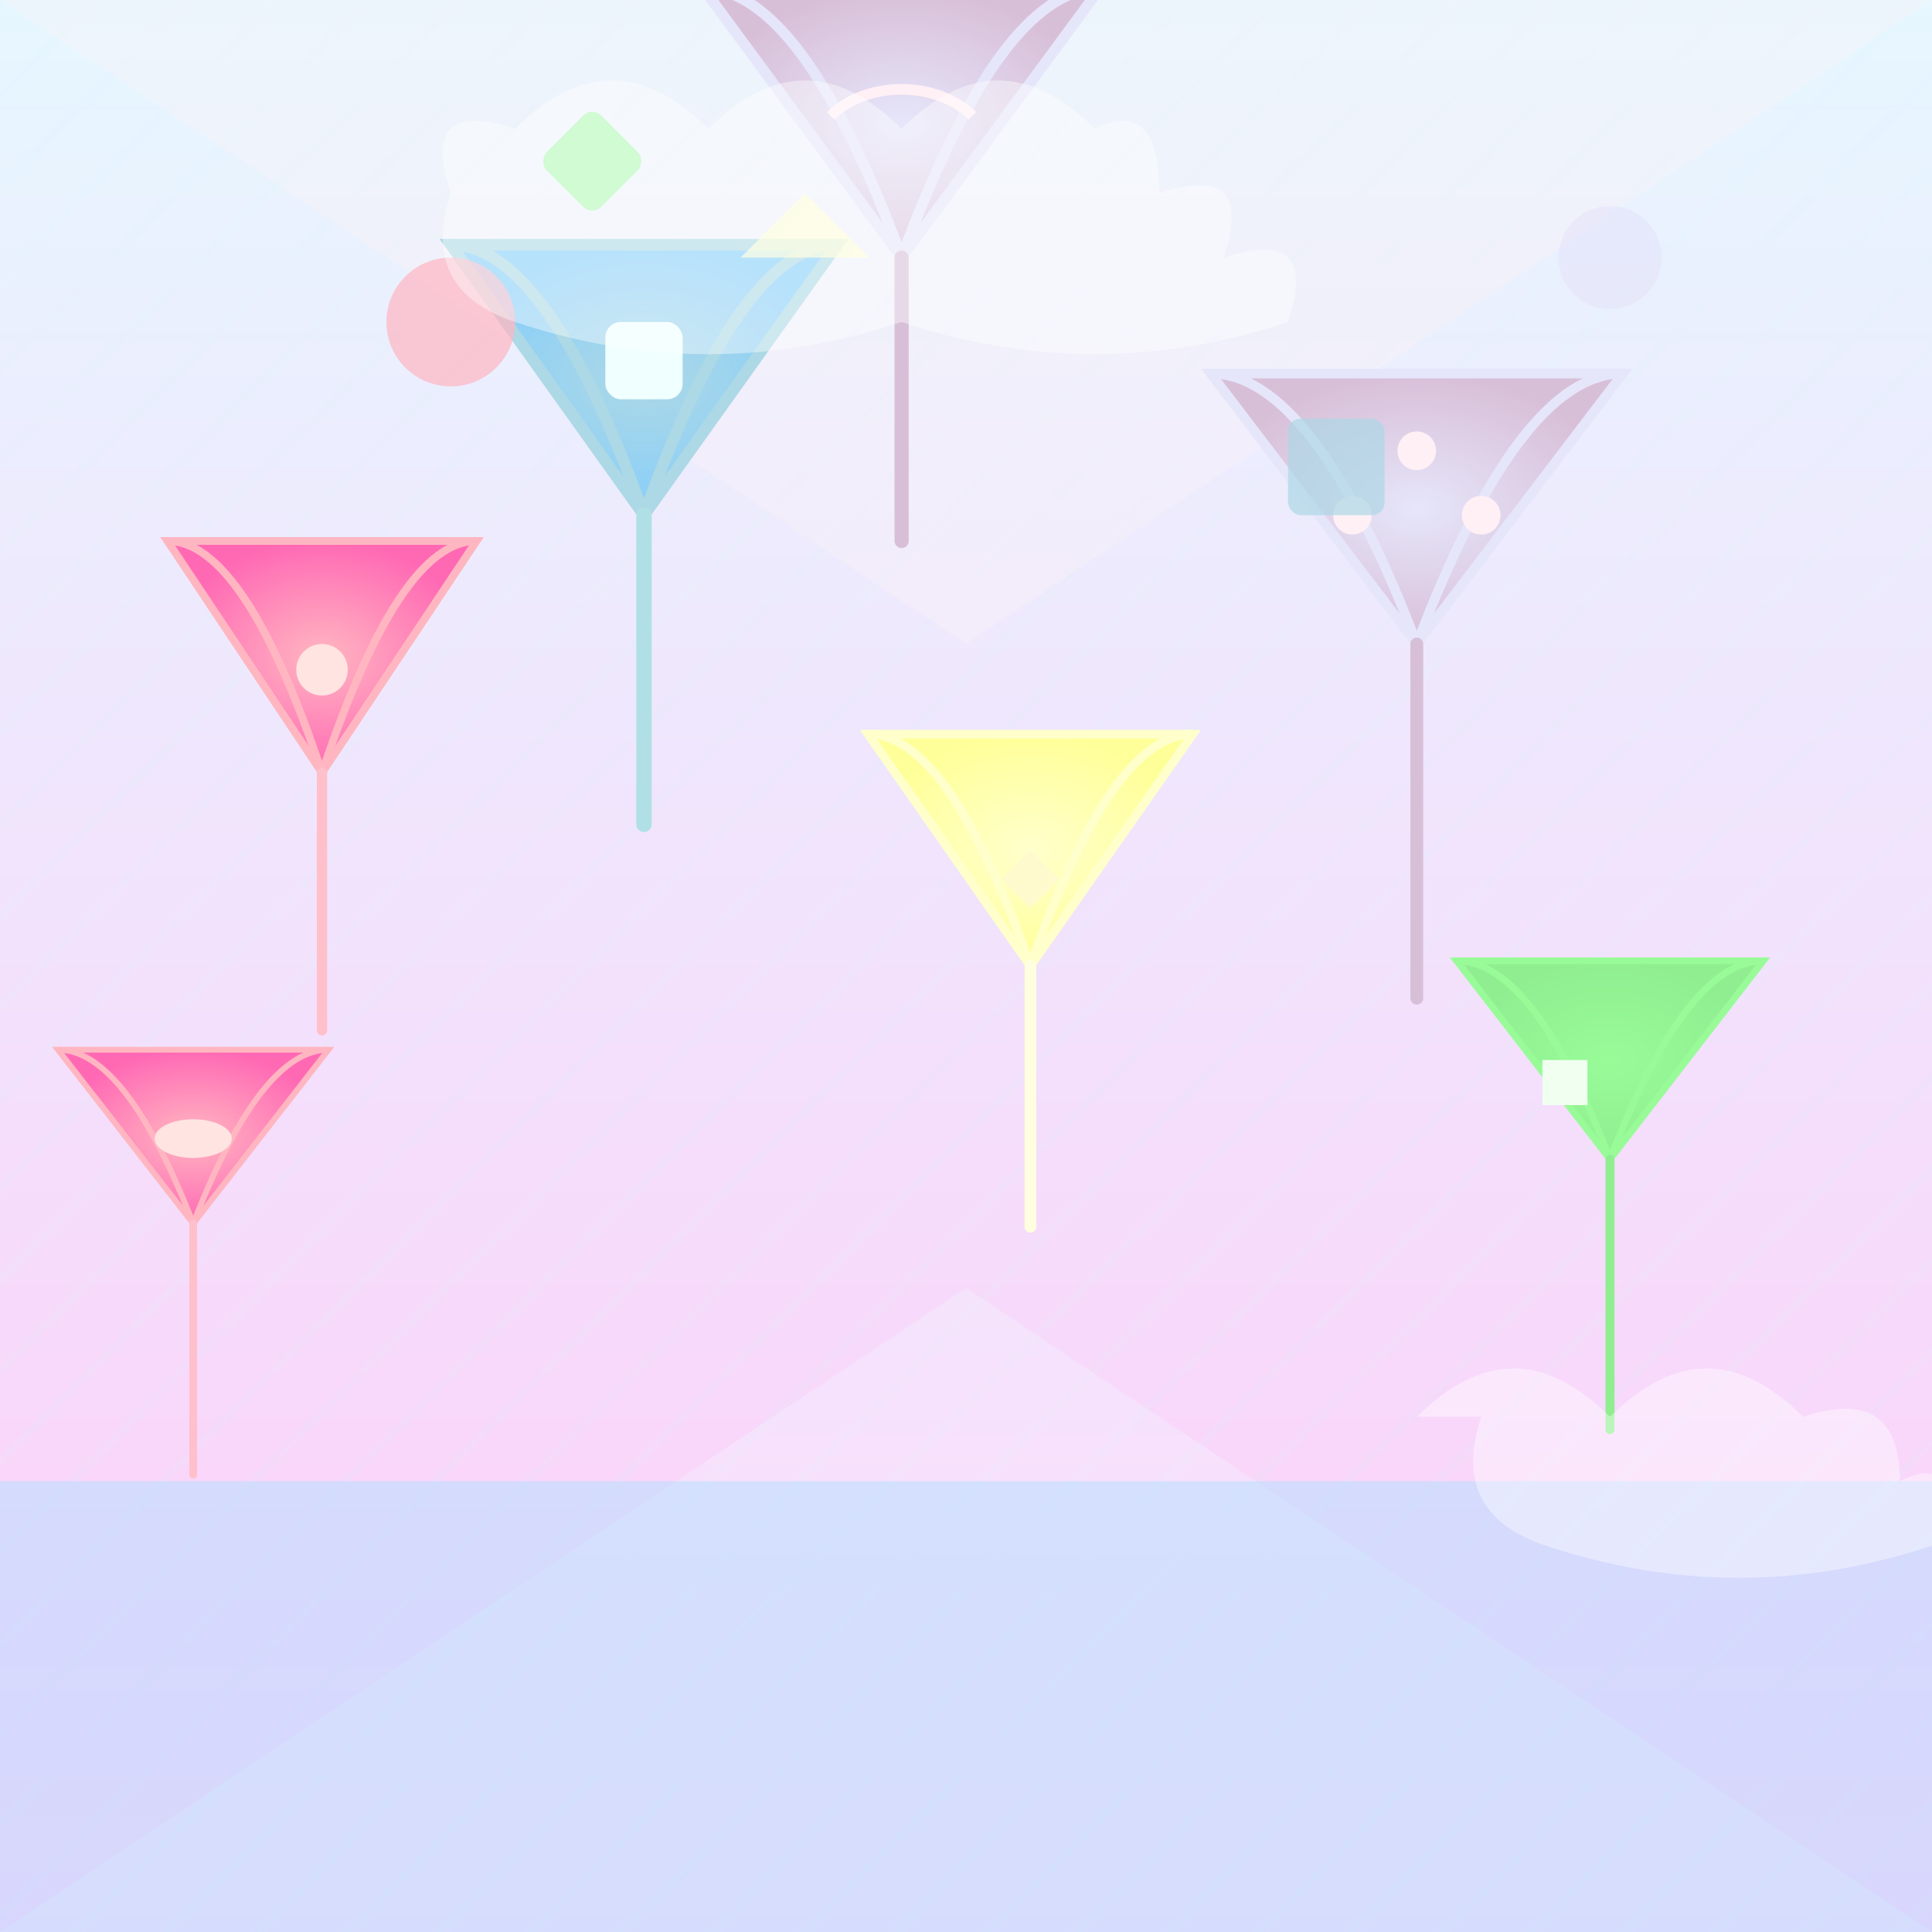<svg viewBox="0 0 300 300" xmlns="http://www.w3.org/2000/svg">
  <defs>
    <pattern id="rainPattern" patternUnits="userSpaceOnUse" width="10" height="10" patternTransform="rotate(45)">
      <line x1="0" y1="0" x2="0" y2="10" stroke="#d4f1f9" stroke-width="1.5" stroke-linecap="round"/>
    </pattern>
    
    <linearGradient id="skyGradient" x1="0%" y1="0%" x2="0%" y2="100%">
      <stop offset="0%" stop-color="#e6f7ff"/>
      <stop offset="100%" stop-color="#ffccf9"/>
    </linearGradient>
    
    <radialGradient id="umbrellaGradient1" cx="50%" cy="50%" r="50%" fx="50%" fy="50%">
      <stop offset="0%" stop-color="#ffb6c1"/>
      <stop offset="100%" stop-color="#ff69b4"/>
    </radialGradient>
    
    <radialGradient id="umbrellaGradient2" cx="50%" cy="50%" r="50%" fx="50%" fy="50%">
      <stop offset="0%" stop-color="#add8e6"/>
      <stop offset="100%" stop-color="#87cefa"/>
    </radialGradient>
    
    <radialGradient id="umbrellaGradient3" cx="50%" cy="50%" r="50%" fx="50%" fy="50%">
      <stop offset="0%" stop-color="#ffffcc"/>
      <stop offset="100%" stop-color="#ffff99"/>
    </radialGradient>
    
    <radialGradient id="umbrellaGradient4" cx="50%" cy="50%" r="50%" fx="50%" fy="50%">
      <stop offset="0%" stop-color="#e6e6fa"/>
      <stop offset="100%" stop-color="#d8bfd8"/>
    </radialGradient>
    
    <radialGradient id="umbrellaGradient5" cx="50%" cy="50%" r="50%" fx="50%" fy="50%">
      <stop offset="0%" stop-color="#98fb98"/>
      <stop offset="100%" stop-color="#90ee90"/>
    </radialGradient>
  </defs>
  
  <!-- Background -->
  <rect width="300" height="300" fill="url(#skyGradient)"/>
  
  <!-- Rain pattern background -->
  <rect width="300" height="300" fill="url(#rainPattern)" opacity="0.2"/>
  
  <!-- Geometric background elements -->
  <polygon points="0,300 300,300 150,200" fill="#f0f8ff" opacity="0.3"/>
  <polygon points="0,0 300,0 150,100" fill="#fff0f5" opacity="0.3"/>
  
  <!-- Ground/Water reflection -->
  <rect x="0" y="230" width="300" height="70" fill="#b3e0ff" opacity="0.5"/>
  
  <!-- Umbrella Forest -->
  <!-- Umbrella 1 -->
  <g transform="translate(50, 120) scale(0.8)">
    <polygon points="0,0 30,-45 -30,-45" fill="url(#umbrellaGradient1)" stroke="#ffb6c1" stroke-width="1.5"/>
    <path d="M 0,0 Q 15,-45 30,-45 M 0,0 Q -15,-45 -30,-45" fill="none" stroke="#ffb6c1" stroke-width="1.5"/>
    <line x1="0" y1="0" x2="0" y2="50" stroke="#ffc0cb" stroke-width="2" stroke-linecap="round"/>
    <circle cx="0" cy="-20" r="5" fill="#ffe4e1"/>
  </g>
  
  <!-- Umbrella 2 -->
  <g transform="translate(100, 80) scale(1.2)">
    <polygon points="0,0 25,-35 -25,-35" fill="url(#umbrellaGradient2)" stroke="#add8e6" stroke-width="1.5"/>
    <path d="M 0,0 Q 12.5,-35 25,-35 M 0,0 Q -12.5,-35 -25,-35" fill="none" stroke="#add8e6" stroke-width="1.5"/>
    <line x1="0" y1="0" x2="0" y2="40" stroke="#b0e0e6" stroke-width="2" stroke-linecap="round"/>
    <rect x="-5" y="-25" width="10" height="10" fill="#f0ffff" rx="2" ry="2"/>
  </g>
  
  <!-- Umbrella 3 -->
  <g transform="translate(160, 150) scale(0.9)">
    <polygon points="0,0 28,-40 -28,-40" fill="url(#umbrellaGradient3)" stroke="#ffffcc" stroke-width="1.5"/>
    <path d="M 0,0 Q 14,-40 28,-40 M 0,0 Q -14,-40 -28,-40" fill="none" stroke="#ffffcc" stroke-width="1.5"/>
    <line x1="0" y1="0" x2="0" y2="45" stroke="#ffffe0" stroke-width="2" stroke-linecap="round"/>
    <polygon points="0,-20 5,-15 0,-10 -5,-15" fill="#fffacd"/>
  </g>
  
  <!-- Umbrella 4 -->
  <g transform="translate(220, 100) scale(1)">
    <polygon points="0,0 32,-42 -32,-42" fill="url(#umbrellaGradient4)" stroke="#e6e6fa" stroke-width="1.5"/>
    <path d="M 0,0 Q 16,-42 32,-42 M 0,0 Q -16,-42 -32,-42" fill="none" stroke="#e6e6fa" stroke-width="1.5"/>
    <line x1="0" y1="0" x2="0" y2="55" stroke="#d8bfd8" stroke-width="2" stroke-linecap="round"/>
    <circle cx="-10" cy="-20" r="3" fill="#fff0f5"/>
    <circle cx="10" cy="-20" r="3" fill="#fff0f5"/>
    <circle cx="0" cy="-30" r="3" fill="#fff0f5"/>
  </g>
  
  <!-- Umbrella 5 -->
  <g transform="translate(250, 180) scale(0.7)">
    <polygon points="0,0 34,-44 -34,-44" fill="url(#umbrellaGradient5)" stroke="#98fb98" stroke-width="1.5"/>
    <path d="M 0,0 Q 17,-44 34,-44 M 0,0 Q -17,-44 -34,-44" fill="none" stroke="#98fb98" stroke-width="1.5"/>
    <line x1="0" y1="0" x2="0" y2="60" stroke="#90ee90" stroke-width="2" stroke-linecap="round"/>
    <path d="M -15,-22 L -5,-22 L -5,-12 L -15,-12 Z" fill="#f0fff0"/>
  </g>
  
  <!-- Umbrella 6 -->
  <g transform="translate(30, 190) scale(0.6)">
    <polygon points="0,0 35,-45 -35,-45" fill="url(#umbrellaGradient1)" stroke="#ffb6c1" stroke-width="1.5"/>
    <path d="M 0,0 Q 17.5,-45 35,-45 M 0,0 Q -17.5,-45 -35,-45" fill="none" stroke="#ffb6c1" stroke-width="1.5"/>
    <line x1="0" y1="0" x2="0" y2="65" stroke="#ffc0cb" stroke-width="2" stroke-linecap="round"/>
    <ellipse cx="0" cy="-22" rx="10" ry="5" fill="#ffe4e1"/>
  </g>
  
  <!-- Umbrella 7 -->
  <g transform="translate(140, 40) scale(1.1)">
    <polygon points="0,0 28,-38 -28,-38" fill="url(#umbrellaGradient4)" stroke="#e6e6fa" stroke-width="1.5"/>
    <path d="M 0,0 Q 14,-38 28,-38 M 0,0 Q -14,-38 -28,-38" fill="none" stroke="#e6e6fa" stroke-width="1.5"/>
    <line x1="0" y1="0" x2="0" y2="40" stroke="#d8bfd8" stroke-width="2" stroke-linecap="round"/>
    <path d="M -10,-20 C -5,-25 5,-25 10,-20" fill="none" stroke="#fff0f5" stroke-width="1.5"/>
  </g>
  
  <!-- Floating Geometric Elements -->
  <circle cx="70" cy="50" r="10" fill="#ffb6c1" opacity="0.7"/>
  <rect x="200" y="65" width="15" height="15" rx="2" ry="2" fill="#add8e6" opacity="0.7"/>
  <polygon points="125,30 135,40 115,40" fill="#ffffcc" opacity="0.7"/>
  <circle cx="250" cy="40" r="8" fill="#e6e6fa" opacity="0.7"/>
  <rect x="40" cy="65" width="12" height="12" rx="2" ry="2" fill="#98fb98" opacity="0.7" transform="rotate(45, 46, 71)"/>
  
  <!-- Cloud-like shapes -->
  <path d="M 80,20 Q 95,5 110,20 Q 125,5 140,20 Q 155,5 170,20 Q 180,15 180,30 Q 195,25 190,40 Q 205,35 200,50 Q 170,60 140,50 Q 110,60 80,50 Q 65,45 70,30 Q 65,15 80,20 Z" fill="#ffffff" opacity="0.4"/>
  <path d="M 220,220 Q 235,205 250,220 Q 265,205 280,220 Q 295,215 295,230 Q 305,225 300,240 Q 270,250 240,240 Q 225,235 230,220 Z" fill="#ffffff" opacity="0.4"/>
</svg>